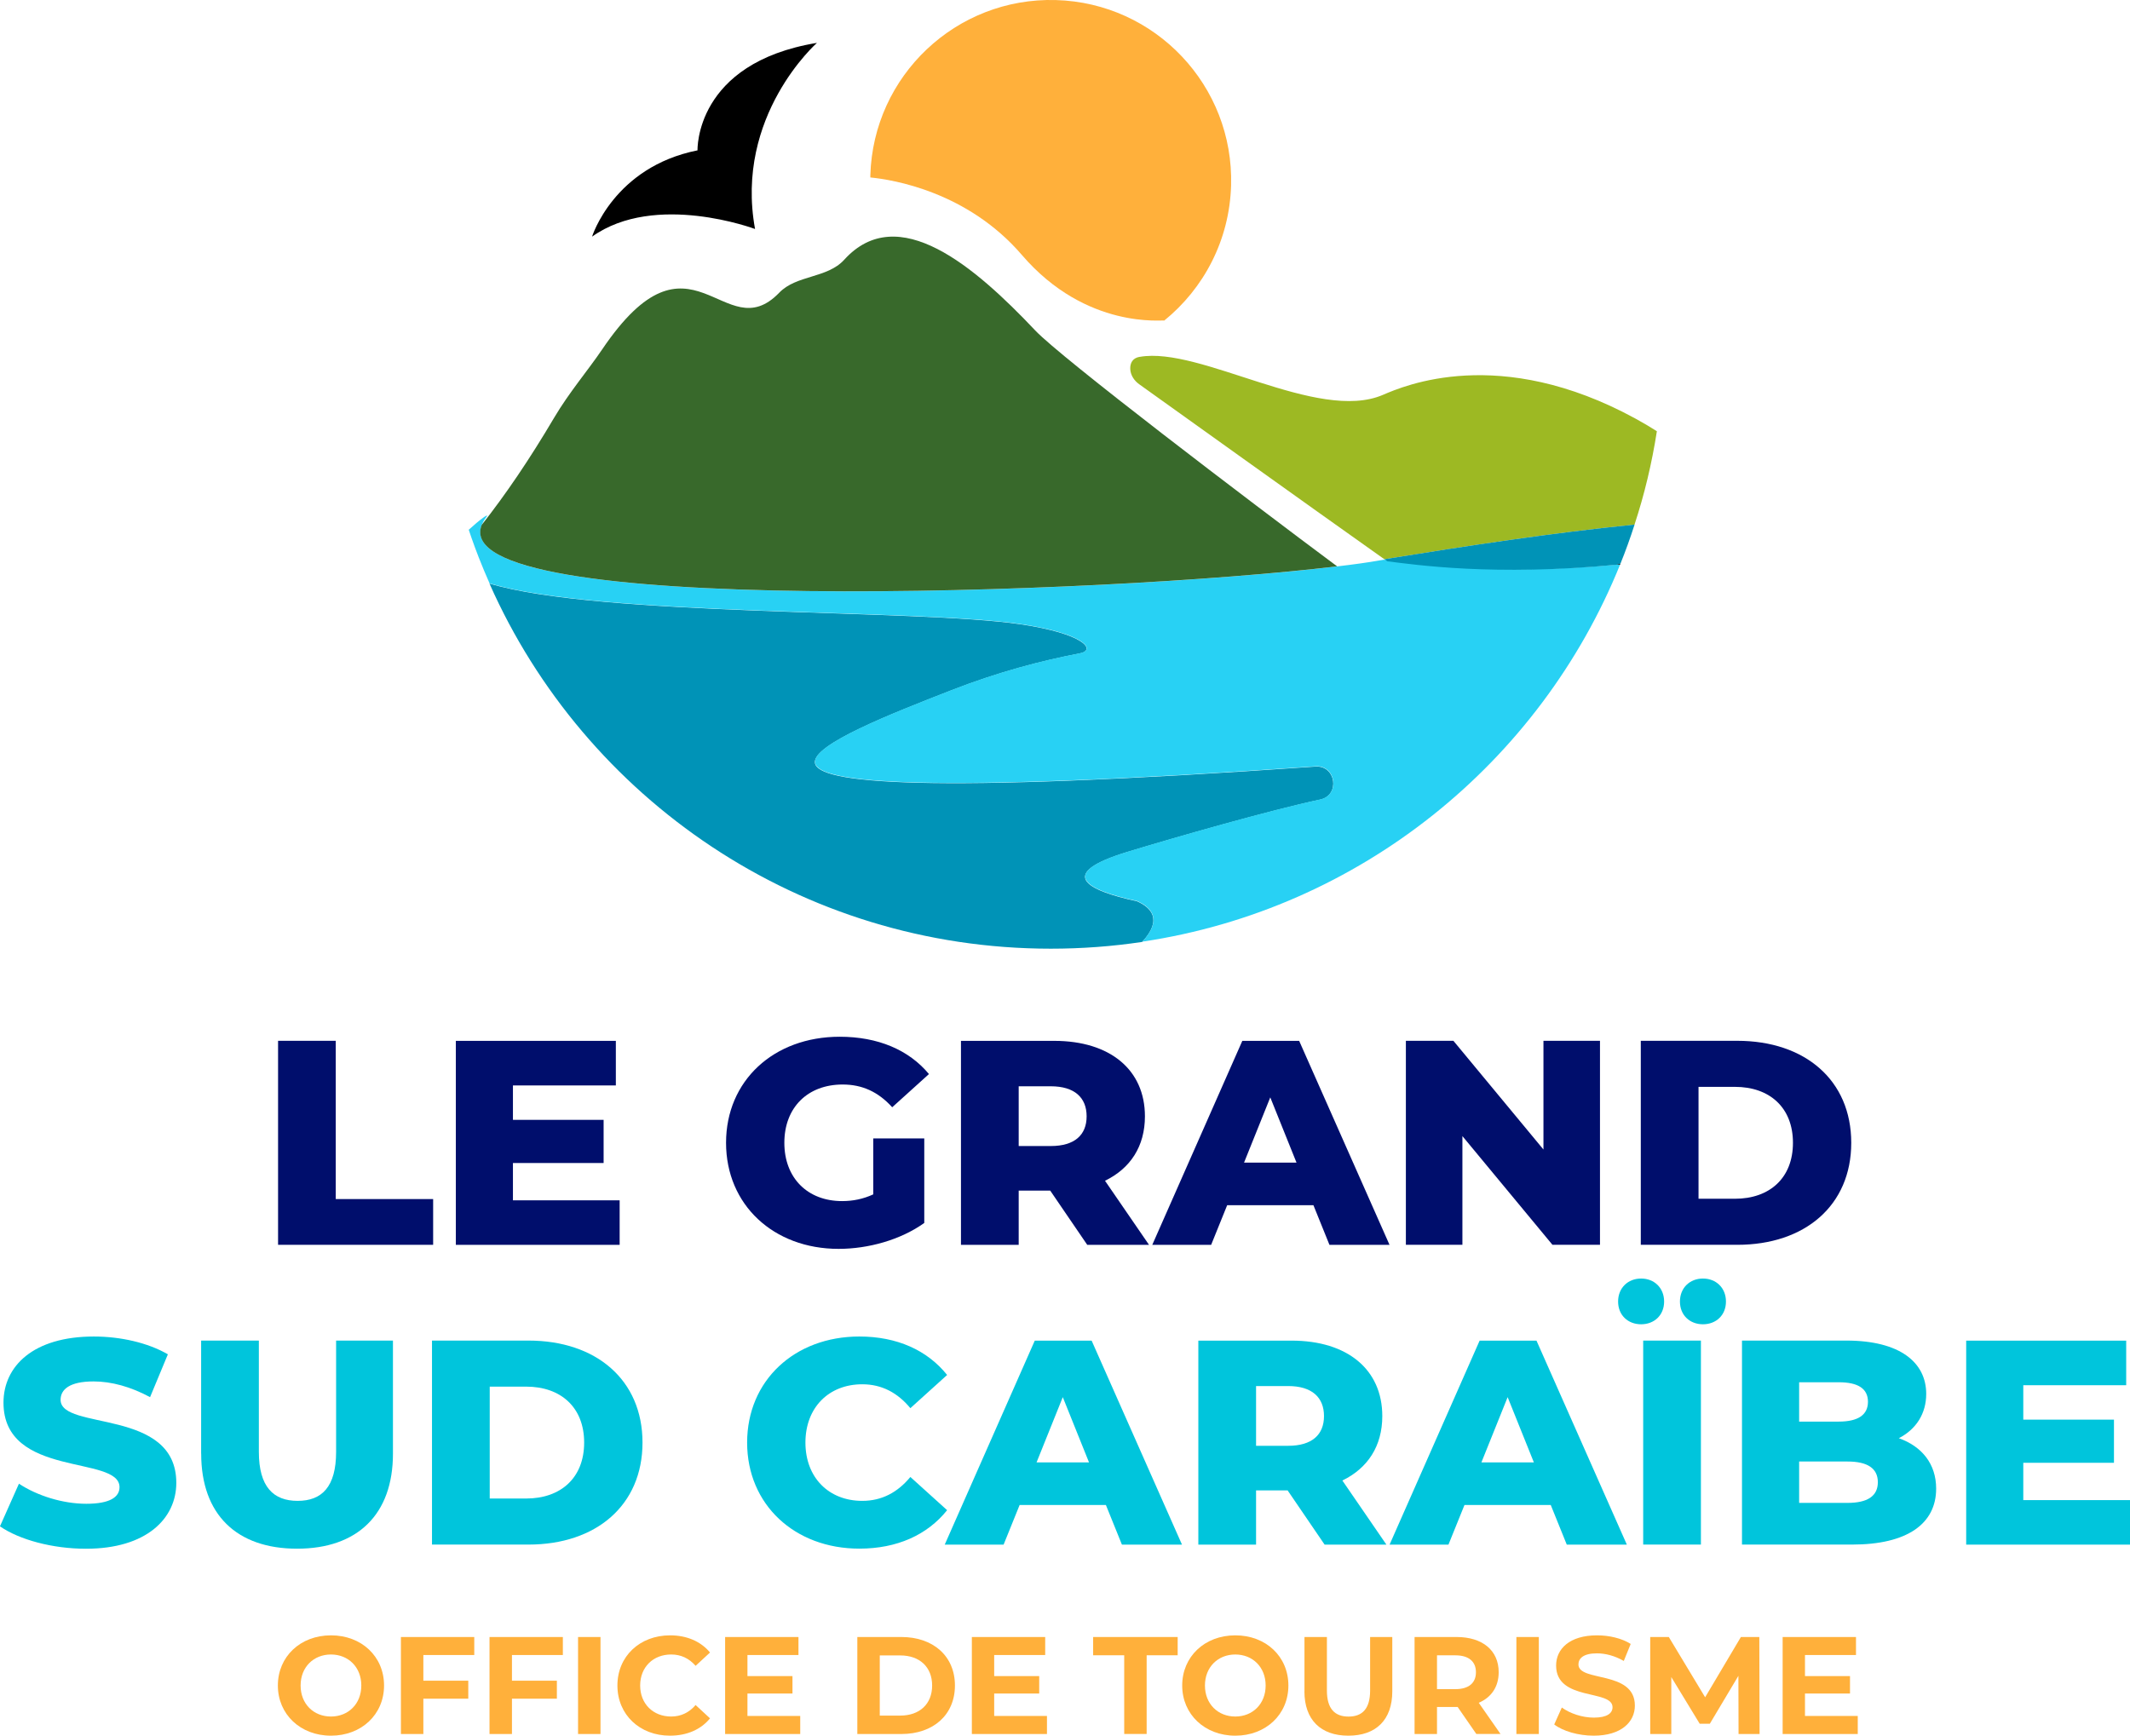 <?xml version="1.0" encoding="UTF-8"?>
<svg id="Calque_2" data-name="Calque 2" xmlns="http://www.w3.org/2000/svg" viewBox="0 0 409.19 333.51">
  <defs>
    <style>
      .cls-1 {
        fill: #ffb03b;
      }

      .cls-2 {
        fill: #00c5dc;
      }

      .cls-3 {
        fill: #000e6c;
      }

      .cls-4 {
        fill: #0093b7;
      }

      .cls-5 {
        fill: #9db923;
      }

      .cls-6 {
        fill: #38692b;
      }

      .cls-7 {
        fill: #28d1f4;
      }
    </style>
  </defs>
  <g id="Calque_1-2" data-name="Calque 1">
    <g>
      <path class="cls-5" d="m318.3,82.85c-.96,6.17-2.39,12.16-4.3,17.96-15.88,1.58-32.31,4.1-48.05,6.65-14.95-10.59-41.55-29.66-47.12-33.64-.96-.69-1.65-1.75-1.7-2.93-.04-1.12.44-2.08,1.77-2.32h.06c11.64-2.06,34.18,12.7,46.72,7.3,3.96-1.7,22.36-9.72,48.52,4.57,1.4.76,2.76,1.57,4.1,2.42Z"/>
      <path class="cls-4" d="m253.61,153.65c-9.73,2.08-27.66,7.21-37.01,10.05-13.72,4.19-8.06,7.34,1.82,9.48,2.67,1.17,5.01,3.48,1,7.81-5.73.86-11.6,1.3-17.56,1.3-48.12,0-89.52-28.82-107.83-70.16,21.26,6.42,82.04,4.86,101.99,7.82,12.3,1.82,14.65,4.99,11.4,5.61-7.27,1.39-15.67,3.58-24.66,7.09-11.34,4.43-26.74,10.42-26.2,13.96.58,3.85,20.21,6.04,96.14.69,3.96-.27,4.79,5.52.92,6.35Z"/>
      <path d="m134,28.89s-.59-16.77,22.94-20.65c0,0-15.87,13.99-11.89,35.76,0,0-19.17-7.19-31.31,1.47,0,0,4.15-13.37,20.26-16.58Z"/>
      <path class="cls-1" d="m236.5,35.64c-.3,10.52-5.26,19.81-12.84,25.96-.04-.2-14.91,1.87-27.35-12.61-10.44-12.16-24.78-14.47-29.11-14.89,0-.14,0-.28,0-.42C167.75,14.55,183.7-.53,202.84.01c19.13.54,34.21,16.49,33.66,35.62Z"/>
      <path class="cls-7" d="m311.25,108.43s0,.04-.01.06h-.01c-15.36,38.03-49.98,66.21-91.78,72.45,4-4.33,1.67-6.63-1-7.81-9.89-2.14-15.54-5.29-1.82-9.48,9.35-2.84,27.28-7.98,37.01-10.05,3.87-.83,3.04-6.62-.92-6.35-75.93,5.35-95.56,3.15-96.14-.69-.54-3.54,14.86-9.53,26.2-13.96,8.99-3.51,17.39-5.7,24.66-7.08,3.25-.62.91-3.79-11.4-5.61-19.95-2.96-80.74-1.4-101.99-7.82-.72-1.64-1.43-3.31-2.08-4.98-.49-1.26-.96-2.52-1.4-3.79-.18-.51-.35-1.02-.52-1.53,2.04-1.87,4.13-3.42,3.37-2.42-.4.51-.68,1.02-.86,1.5-7.07,17.9,119.67,13.35,164.33,7.96,3.15-.37,5.9-.75,8.15-1.15h.01c.24-.03.45-.07.68-.11.08-.01.21-.01.4-.01,2.91.16,18.4,3.31,44.59.92.18-.01.37-.03.55-.04Z"/>
      <path class="cls-4" d="m314.01,100.81c-.81,2.53-1.71,5.03-2.7,7.48-.2.06-.41.11-.61.18-.04.01-.07.03-.11.04-23.65,2.25-38.78,0-44.07-.66-.13-.1-.27-.2-.41-.3-.04-.03-.1-.07-.16-.1,15.74-2.55,32.17-5.06,48.05-6.65Z"/>
      <path d="m311.3,108.29c-.01.06-.03.1-.06.14,0,.01,0,.04-.01.06h-.01c-.1.01-.51.01-.64.03.04-.01.07-.03.11-.04.2-.07.41-.13.61-.18Z"/>
      <path class="cls-6" d="m256.87,108.82c-44.66,5.39-171.4,9.94-164.33-7.96,4.6-5.84,9.19-12.59,13.93-20.62,2.87-4.85,6.51-9.11,9.21-13.1,17.15-25.37,23.4.11,34.01-10.89,3.31-3.45,9.23-2.74,12.5-6.35,10.32-11.38,25.09,1.33,36.71,13.62,4.95,5.23,40.74,32.48,57.97,45.3Z"/>
    </g>
    <g>
      <path class="cls-1" d="m53.38,323.87c0-5.54,4.31-9.64,10.2-9.64s10.2,4.07,10.2,9.64-4.34,9.64-10.2,9.64-10.2-4.1-10.2-9.64Zm16.03,0c0-3.54-2.5-5.96-5.83-5.96s-5.83,2.42-5.83,5.96,2.5,5.96,5.83,5.96,5.83-2.42,5.83-5.96Z"/>
      <path class="cls-1" d="m81.33,318.01v4.93h8.63v3.46h-8.63v6.79h-4.31v-18.64h14.09v3.46h-9.77Z"/>
      <path class="cls-1" d="m98.35,318.01v4.93h8.63v3.46h-8.63v6.79h-4.31v-18.64h14.09v3.46h-9.77Z"/>
      <path class="cls-1" d="m111.05,314.55h4.31v18.64h-4.31v-18.64Z"/>
      <path class="cls-1" d="m118.61,323.87c0-5.62,4.31-9.64,10.12-9.64,3.22,0,5.91,1.17,7.67,3.3l-2.77,2.56c-1.25-1.44-2.82-2.18-4.69-2.18-3.49,0-5.96,2.45-5.96,5.96s2.48,5.96,5.96,5.96c1.86,0,3.44-.75,4.69-2.21l2.77,2.56c-1.76,2.16-4.45,3.33-7.7,3.33-5.78,0-10.09-4.02-10.09-9.64Z"/>
      <path class="cls-1" d="m153.73,329.73v3.46h-14.43v-18.64h14.09v3.46h-9.8v4.05h8.65v3.35h-8.65v4.31h10.14Z"/>
      <path class="cls-1" d="m164.7,314.55h8.47c6.1,0,10.28,3.67,10.28,9.32s-4.18,9.32-10.28,9.32h-8.47v-18.64Zm8.25,15.1c3.7,0,6.12-2.21,6.12-5.78s-2.42-5.78-6.12-5.78h-3.94v11.56h3.94Z"/>
      <path class="cls-1" d="m201.13,329.73v3.46h-14.43v-18.64h14.09v3.46h-9.8v4.05h8.65v3.35h-8.65v4.31h10.14Z"/>
      <path class="cls-1" d="m215.96,318.06h-5.96v-3.51h16.24v3.51h-5.96v15.12h-4.31v-15.12Z"/>
      <path class="cls-1" d="m227.11,323.87c0-5.54,4.31-9.64,10.2-9.64s10.2,4.07,10.2,9.64-4.34,9.64-10.2,9.64-10.2-4.1-10.2-9.64Zm16.03,0c0-3.54-2.5-5.96-5.83-5.96s-5.83,2.42-5.83,5.96,2.5,5.96,5.83,5.96,5.83-2.42,5.83-5.96Z"/>
      <path class="cls-1" d="m250.6,324.99v-10.44h4.31v10.28c0,3.54,1.54,5.01,4.15,5.01s4.15-1.46,4.15-5.01v-10.28h4.26v10.44c0,5.49-3.14,8.52-8.44,8.52s-8.44-3.04-8.44-8.52Z"/>
      <path class="cls-1" d="m283.62,333.19l-3.59-5.19h-3.97v5.19h-4.31v-18.64h8.07c4.98,0,8.09,2.58,8.09,6.76,0,2.8-1.41,4.85-3.83,5.88l4.18,5.99h-4.63Zm-4.05-15.12h-3.51v6.5h3.51c2.64,0,3.97-1.23,3.97-3.25s-1.33-3.25-3.97-3.25Z"/>
      <path class="cls-1" d="m291.31,314.55h4.31v18.64h-4.31v-18.64Z"/>
      <path class="cls-1" d="m298.58,331.35l1.46-3.25c1.57,1.14,3.91,1.94,6.15,1.94,2.56,0,3.59-.85,3.59-2,0-3.49-10.84-1.09-10.84-8.01,0-3.17,2.56-5.8,7.86-5.8,2.34,0,4.74.56,6.47,1.65l-1.33,3.27c-1.73-.99-3.51-1.46-5.17-1.46-2.56,0-3.54.96-3.54,2.13,0,3.44,10.84,1.07,10.84,7.91,0,3.12-2.58,5.78-7.91,5.78-2.96,0-5.94-.88-7.59-2.16Z"/>
      <path class="cls-1" d="m333.99,333.19l-.03-11.18-5.49,9.21h-1.94l-5.46-8.97v10.94h-4.05v-18.64h3.57l6.98,11.58,6.87-11.58h3.54l.05,18.64h-4.05Z"/>
      <path class="cls-1" d="m356.89,329.73v3.46h-14.43v-18.64h14.09v3.46h-9.8v4.05h8.65v3.35h-8.65v4.31h10.14Z"/>
    </g>
    <g>
      <path class="cls-2" d="m0,293.27l3.64-8.18c3.47,2.3,8.4,3.86,12.94,3.86s6.38-1.29,6.38-3.19c0-6.22-22.29-1.68-22.29-16.24,0-7,5.71-12.71,17.36-12.71,5.1,0,10.36,1.18,14.22,3.42l-3.42,8.23c-3.75-2.02-7.45-3.02-10.86-3.02-4.65,0-6.33,1.57-6.33,3.53,0,5.99,22.23,1.51,22.23,15.96,0,6.83-5.71,12.66-17.36,12.66-6.44,0-12.82-1.74-16.52-4.31Z"/>
      <path class="cls-2" d="m38.64,279.32v-21.73h11.09v21.39c0,6.72,2.8,9.41,7.45,9.41s7.39-2.69,7.39-9.41v-21.39h10.92v21.73c0,11.7-6.83,18.26-18.42,18.26s-18.42-6.55-18.42-18.26Z"/>
      <path class="cls-2" d="m82.99,257.59h18.54c12.99,0,21.9,7.56,21.9,19.6s-8.9,19.6-21.9,19.6h-18.54v-39.2Zm18.09,30.35c6.66,0,11.14-3.98,11.14-10.75s-4.48-10.75-11.14-10.75h-7v21.5h7Z"/>
      <path class="cls-2" d="m143.53,277.19c0-11.93,9.13-20.38,21.56-20.38,7.22,0,13.05,2.63,16.86,7.39l-7.06,6.38c-2.46-2.97-5.49-4.59-9.24-4.59-6.44,0-10.92,4.48-10.92,11.2s4.48,11.2,10.92,11.2c3.75,0,6.78-1.62,9.24-4.59l7.06,6.38c-3.81,4.76-9.63,7.39-16.86,7.39-12.43,0-21.56-8.46-21.56-20.38Z"/>
      <path class="cls-2" d="m212.46,289.18h-16.58l-3.08,7.62h-11.31l17.3-39.2h10.92l17.36,39.2h-11.54l-3.08-7.62Zm-3.25-8.18l-5.04-12.54-5.04,12.54h10.08Z"/>
      <path class="cls-2" d="m247.35,286.38h-6.05v10.42h-11.09v-39.2h17.92c10.7,0,17.42,5.54,17.42,14.5,0,5.77-2.8,10.02-7.67,12.38l8.46,12.32h-11.87l-7.11-10.42Zm.11-20.05h-6.16v11.48h6.16c4.59,0,6.89-2.13,6.89-5.71s-2.3-5.77-6.89-5.77Z"/>
      <path class="cls-2" d="m297.92,289.18h-16.58l-3.08,7.62h-11.31l17.3-39.2h10.92l17.36,39.2h-11.54l-3.08-7.62Zm-3.25-8.18l-5.04-12.54-5.04,12.54h10.08Z"/>
      <path class="cls-2" d="m310.85,250.09c0-2.63,1.9-4.42,4.42-4.42s4.42,1.79,4.42,4.42-1.9,4.37-4.42,4.37-4.42-1.74-4.42-4.37Zm4.82,7.5h11.09v39.2h-11.09v-39.2Zm7.06-7.5c0-2.63,1.9-4.42,4.42-4.42s4.42,1.79,4.42,4.42-1.9,4.37-4.42,4.37-4.42-1.74-4.42-4.37Z"/>
      <path class="cls-2" d="m371.95,286.04c0,6.78-5.6,10.75-16.13,10.75h-21.17v-39.2h20.05c10.3,0,15.34,4.2,15.34,10.25,0,3.75-1.9,6.78-5.26,8.51,4.42,1.57,7.17,4.93,7.17,9.69Zm-26.32-20.44v7.56h7.62c3.7,0,5.6-1.29,5.6-3.81s-1.9-3.75-5.6-3.75h-7.62Zm15.12,19.21c0-2.69-2.02-3.98-5.82-3.98h-9.3v7.95h9.3c3.81,0,5.82-1.29,5.82-3.98Z"/>
      <path class="cls-2" d="m409.19,288.23v8.57h-31.47v-39.2h30.74v8.57h-19.77v6.61h17.42v8.29h-17.42v7.17h20.5Z"/>
    </g>
    <g>
      <path class="cls-3" d="m53.41,199.99h11.09v30.41h18.71v8.79h-29.79v-39.2Z"/>
      <path class="cls-3" d="m119.04,230.63v8.57h-31.47v-39.2h30.74v8.57h-19.77v6.61h17.42v8.29h-17.42v7.17h20.5Z"/>
      <path class="cls-3" d="m167.76,218.75h9.8v16.24c-4.54,3.25-10.75,4.98-16.46,4.98-12.49,0-21.62-8.46-21.62-20.38s9.13-20.38,21.84-20.38c7.34,0,13.27,2.52,17.14,7.17l-7.06,6.38c-2.69-2.97-5.77-4.37-9.52-4.37-6.72,0-11.2,4.42-11.2,11.2s4.48,11.2,11.09,11.2c2.07,0,4.03-.39,5.99-1.29v-10.75Z"/>
      <path class="cls-3" d="m201.75,228.78h-6.05v10.42h-11.09v-39.2h17.92c10.7,0,17.42,5.54,17.42,14.5,0,5.77-2.8,10.02-7.67,12.38l8.46,12.32h-11.87l-7.11-10.42Zm.11-20.05h-6.16v11.48h6.16c4.59,0,6.89-2.13,6.89-5.71s-2.3-5.77-6.89-5.77Z"/>
      <path class="cls-3" d="m252.32,231.58h-16.57l-3.08,7.62h-11.31l17.3-39.2h10.92l17.36,39.2h-11.54l-3.08-7.62Zm-3.25-8.18l-5.04-12.54-5.04,12.54h10.08Z"/>
      <path class="cls-3" d="m307.37,199.99v39.2h-9.13l-17.3-20.89v20.89h-10.86v-39.2h9.13l17.3,20.89v-20.89h10.86Z"/>
      <path class="cls-3" d="m315.21,199.99h18.54c12.99,0,21.89,7.56,21.89,19.6s-8.9,19.6-21.89,19.6h-18.54v-39.2Zm18.09,30.35c6.66,0,11.14-3.98,11.14-10.75s-4.48-10.75-11.14-10.75h-7v21.5h7Z"/>
    </g>
  </g>
</svg>